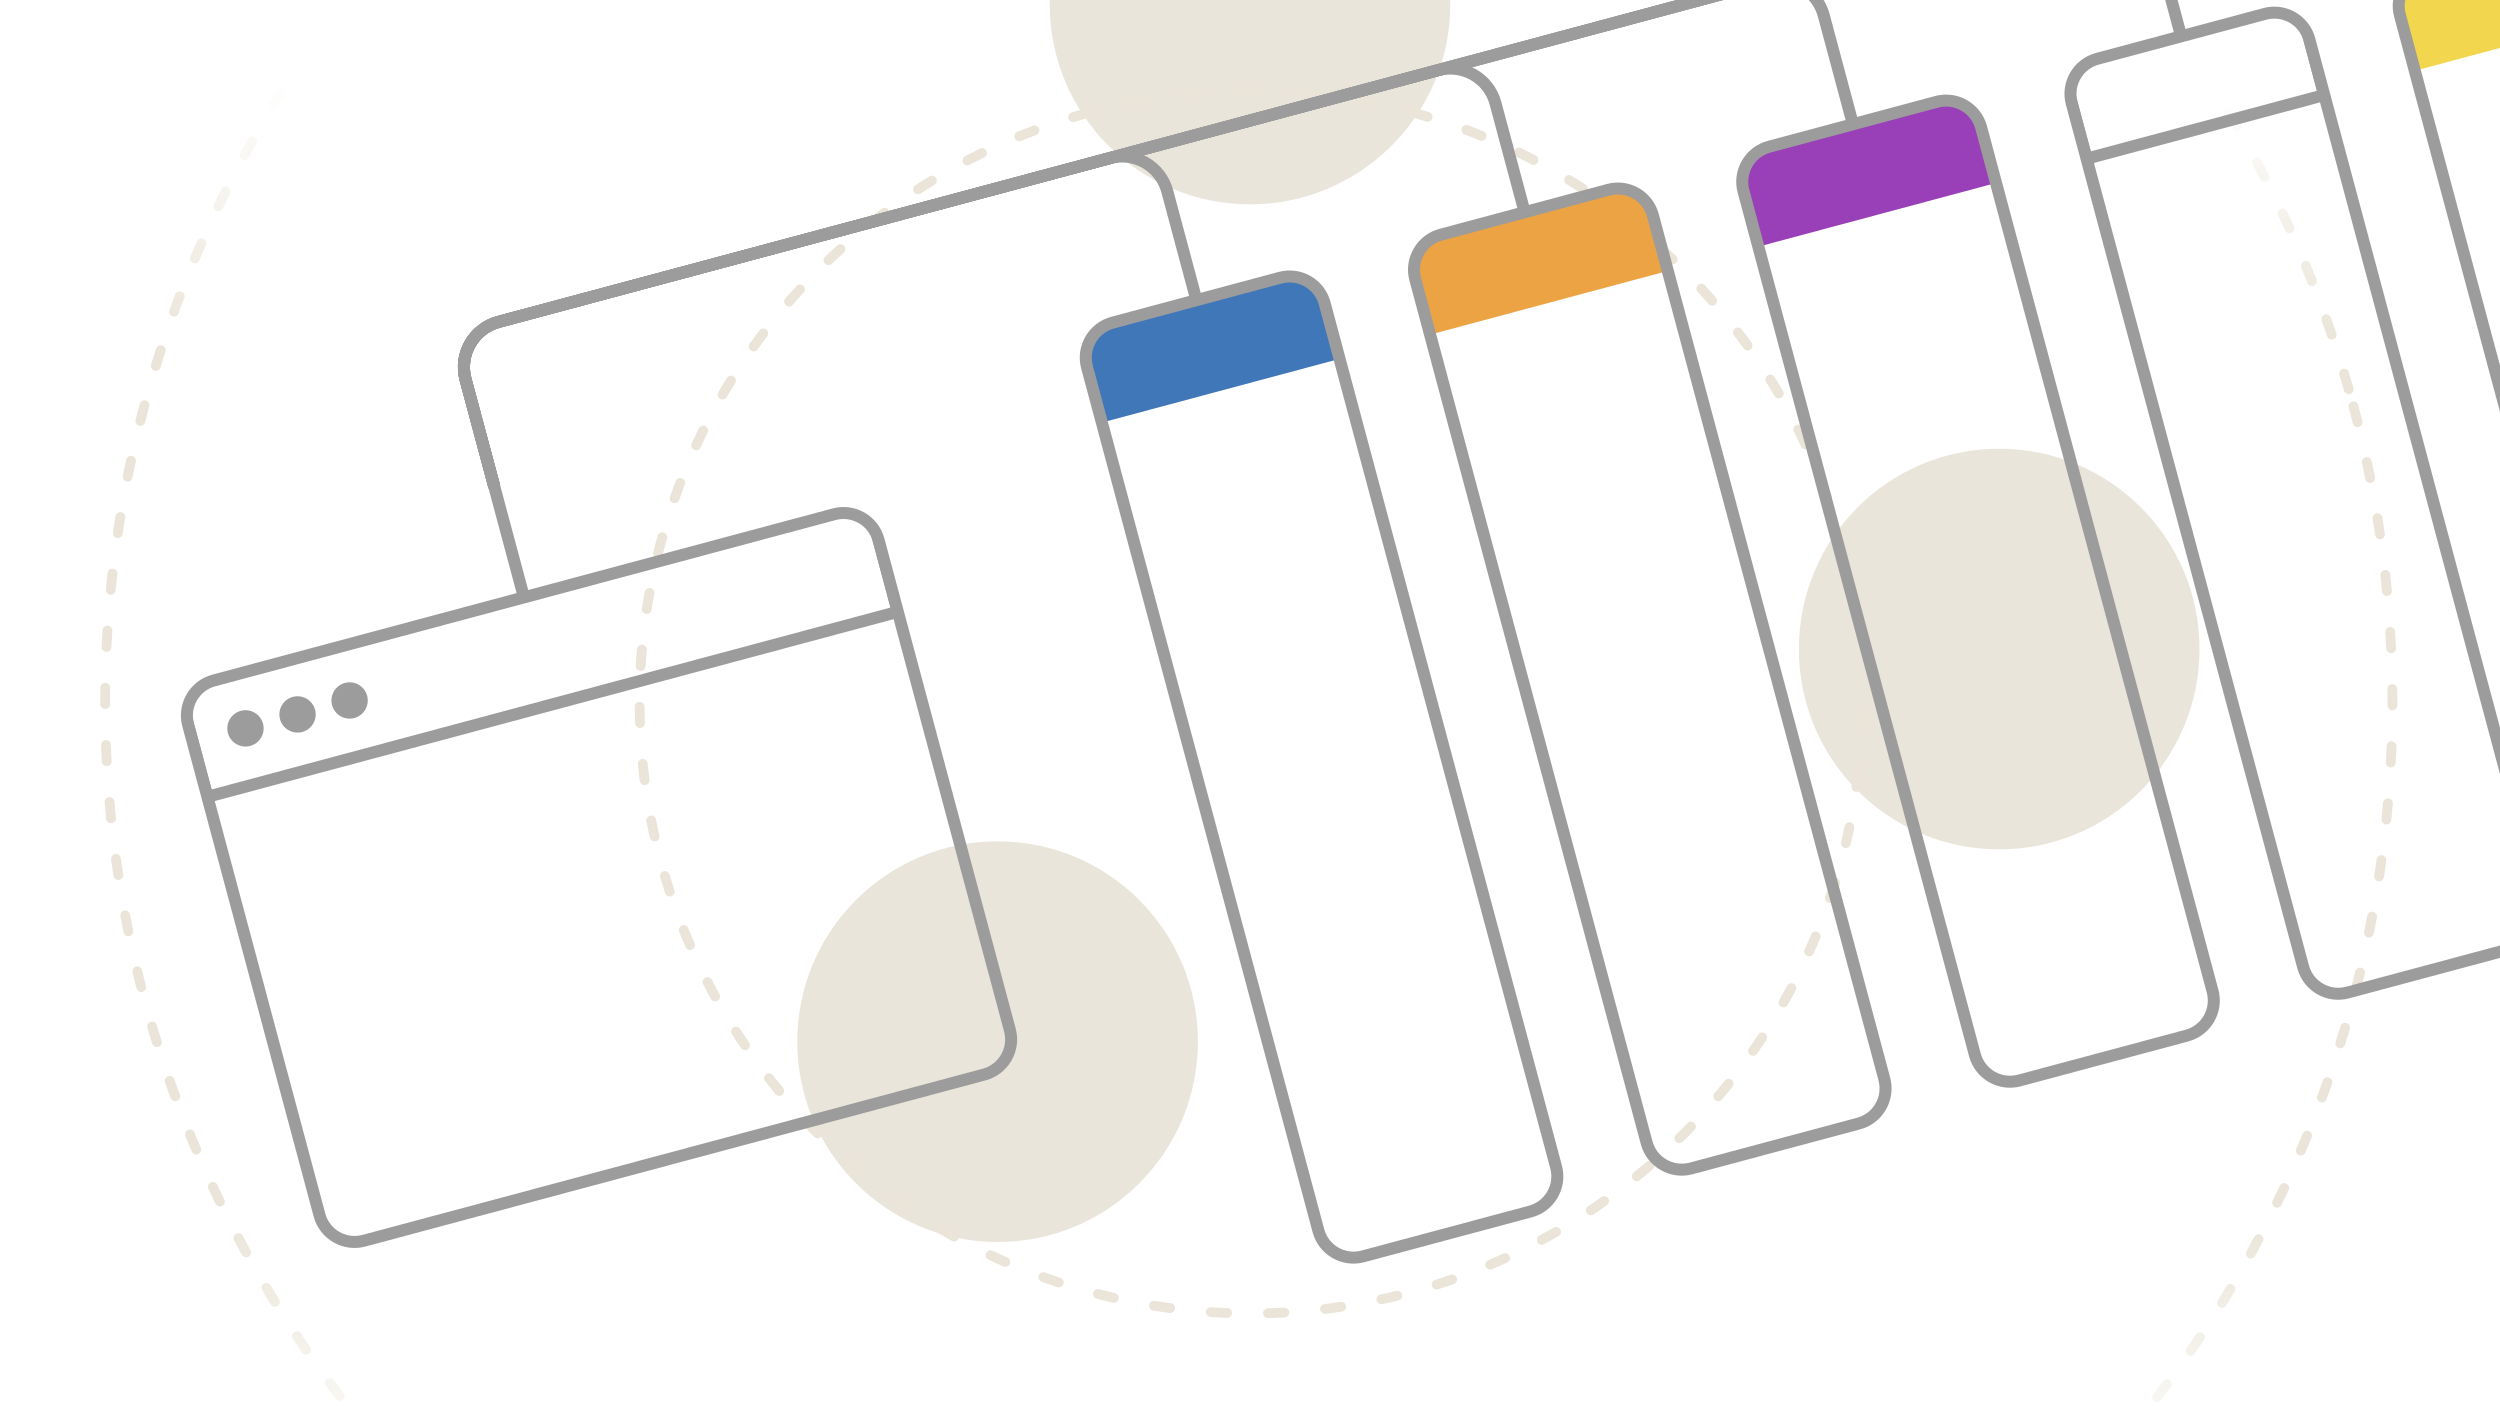 <svg width="624" height="351" viewBox="0 0 624 351" fill="none" xmlns="http://www.w3.org/2000/svg">
<g clip-path="url(#clip0_3790_2)">
<circle cx="249" cy="260" r="50" fill="#EAE5DB"/>
<circle cx="312" cy="1" r="50" fill="#EAE5DB"/>
<circle cx="499" cy="162" r="50" fill="#EAE5DB"/>
<circle cx="311.698" cy="175.31" r="285.443" transform="rotate(-15 311.698 175.31)" stroke="url(#paint0_linear_3790_2)" stroke-width="2.449" stroke-linecap="round" stroke-dasharray="4.08 10.2"/>
<circle cx="312.248" cy="175.243" r="152.594" transform="rotate(-15 312.248 175.243)" stroke="#EAE5D8" stroke-width="2.449" stroke-linecap="round" stroke-dasharray="4.08 10.2"/>
<g clip-path="url(#clip1_3790_2)">
<rect x="44.576" y="172.046" width="178.41" height="27.785" transform="rotate(-15 44.576 172.046)" stroke="#9C9C9C" stroke-width="3" stroke-miterlimit="10" stroke-linecap="round"/>
<circle cx="61.271" cy="181.804" r="4.533" transform="rotate(-15 61.271 181.804)" fill="#9C9C9C"/>
<circle cx="74.266" cy="178.322" r="4.533" transform="rotate(-15 74.266 178.322)" fill="#9C9C9C"/>
<circle cx="87.26" cy="174.84" r="4.533" transform="rotate(-15 87.26 174.84)" fill="#9C9C9C"/>
<path d="M133.566 148.201L108.964 56.386" stroke="black" stroke-width="3"/>
</g>
<path d="M46.96 180.945C45.664 176.108 48.535 171.137 53.371 169.841L208.186 128.358C213.023 127.062 217.995 129.932 219.291 134.769L252.068 257.096C253.364 261.932 250.494 266.904 245.657 268.2L90.842 309.682C86.005 310.979 81.034 308.108 79.738 303.271L46.96 180.945Z" stroke="#9C9C9C" stroke-width="3" stroke-miterlimit="10" stroke-linecap="round"/>
<path d="M123.384 121.502L116.193 94.663C114.521 88.422 118.224 82.007 124.465 80.335L277.02 39.458C283.261 37.786 289.676 41.49 291.348 47.731L298.54 74.569" stroke="#9C9C9C" stroke-width="3"/>
<path d="M123.384 121.502L116.193 94.663C114.521 88.422 118.224 82.007 124.465 80.335L358.948 17.506C365.189 15.834 371.604 19.537 373.276 25.778L380.467 52.617" stroke="#9C9C9C" stroke-width="3"/>
<path d="M123.384 121.502L116.193 94.663C114.521 88.422 118.224 82.007 124.465 80.335L440.875 -4.447C447.116 -6.119 453.531 -2.415 455.204 3.826L462.395 30.664" stroke="#9C9C9C" stroke-width="3"/>
<path d="M123.384 121.502L116.193 94.663C114.521 88.422 118.224 82.007 124.465 80.335L522.803 -26.399C529.044 -28.071 535.459 -24.368 537.131 -18.127L544.322 8.712" stroke="#9C9C9C" stroke-width="3"/>
<path d="M130.952 149.744L116.193 94.663C114.521 88.422 118.224 82.007 124.465 80.335L606.143 -48.73C612.384 -50.402 618.799 -46.699 620.471 -40.458L627.663 -13.619" stroke="#9C9C9C" stroke-width="3"/>
<g clip-path="url(#clip2_3790_2)">
<rect x="267.836" y="78.633" width="61.42" height="27.785" transform="rotate(-15 267.836 78.633)" fill="#3F77B8"/>
</g>
<path d="M271.318 91.628C270.022 86.791 272.892 81.82 277.729 80.524L319.54 69.32C324.377 68.025 329.349 70.895 330.645 75.732L388.402 291.286C389.698 296.123 386.828 301.094 381.991 302.39L340.18 313.594C335.343 314.89 330.371 312.019 329.075 307.182L271.318 91.628Z" stroke="#9C9C9C" stroke-width="3" stroke-miterlimit="10" stroke-linecap="round"/>
<g clip-path="url(#clip3_3790_2)">
<rect x="349.763" y="56.681" width="61.42" height="27.785" transform="rotate(-15 349.763 56.681)" fill="#ECA343"/>
</g>
<path d="M353.245 69.676C351.949 64.839 354.819 59.867 359.656 58.571L401.468 47.368C406.304 46.072 411.276 48.942 412.572 53.779L470.33 269.333C471.626 274.17 468.755 279.142 463.918 280.438L422.107 291.641C417.27 292.937 412.299 290.067 411.003 285.23L353.245 69.676Z" stroke="#9C9C9C" stroke-width="3" stroke-miterlimit="10" stroke-linecap="round"/>
<g clip-path="url(#clip4_3790_2)">
<rect x="431.691" y="34.728" width="61.42" height="27.785" transform="rotate(-15 431.691 34.728)" fill="#993FB8"/>
</g>
<path d="M435.173 47.723C433.877 42.887 436.747 37.915 441.584 36.619L483.395 25.416C488.232 24.12 493.204 26.99 494.5 31.827L552.257 247.381C553.553 252.218 550.683 257.19 545.846 258.486L504.035 269.689C499.198 270.985 494.226 268.114 492.93 263.278L435.173 47.723Z" stroke="#9C9C9C" stroke-width="3" stroke-miterlimit="10" stroke-linecap="round"/>
<g clip-path="url(#clip5_3790_2)">
<rect x="513.619" y="12.775" width="61.42" height="27.785" transform="rotate(-15 513.619 12.775)" stroke="#9C9C9C" stroke-width="3" stroke-miterlimit="10" stroke-linecap="round"/>
</g>
<path d="M517.101 25.771C515.805 20.934 518.675 15.963 523.512 14.666L565.323 3.463C570.16 2.167 575.131 5.038 576.427 9.874L634.185 225.429C635.481 230.265 632.611 235.237 627.774 236.533L585.963 247.736C581.126 249.032 576.154 246.162 574.858 241.325L517.101 25.771Z" stroke="#9C9C9C" stroke-width="3" stroke-miterlimit="10" stroke-linecap="round"/>
<g clip-path="url(#clip6_3790_2)">
<rect x="595.546" y="-9.177" width="61.42" height="27.785" transform="rotate(-15 595.546 -9.177)" fill="#F1D64E"/>
</g>
<path d="M599.028 3.819C597.732 -1.018 600.603 -5.99 605.439 -7.286L647.251 -18.489C652.088 -19.785 657.059 -16.915 658.355 -12.078L716.113 203.476C717.409 208.313 714.538 213.285 709.702 214.581L667.89 225.784C663.053 227.08 658.082 224.21 656.786 219.373L599.028 3.819Z" stroke="#9C9C9C" stroke-width="3" stroke-miterlimit="10" stroke-linecap="round"/>
</g>
<defs>
<linearGradient id="paint0_linear_3790_2" x1="423.19" y1="44.661" x2="331.948" y2="385.179" gradientUnits="userSpaceOnUse">
<stop stop-color="#EAE5D8" stop-opacity="0"/>
<stop offset="0.188" stop-color="#EAE5D8"/>
<stop offset="0.802" stop-color="#EAE5D8"/>
<stop offset="1" stop-color="#EAE5D8" stop-opacity="0"/>
</linearGradient>
<clipPath id="clip0_3790_2">
<rect width="624" height="351" fill="white"/>
</clipPath>
<clipPath id="clip1_3790_2">
<path d="M46.96 180.945C45.664 176.108 48.535 171.137 53.371 169.841L208.186 128.358C213.023 127.062 217.995 129.932 219.291 134.769L252.068 257.096C253.364 261.932 250.494 266.904 245.657 268.2L90.842 309.682C86.005 310.979 81.034 308.108 79.738 303.271L46.96 180.945Z" fill="white"/>
</clipPath>
<clipPath id="clip2_3790_2">
<path d="M271.318 91.628C270.022 86.791 272.892 81.82 277.729 80.524L319.54 69.32C324.377 68.025 329.349 70.895 330.645 75.732L388.402 291.286C389.698 296.123 386.828 301.094 381.991 302.39L340.18 313.594C335.343 314.89 330.371 312.019 329.075 307.182L271.318 91.628Z" fill="white"/>
</clipPath>
<clipPath id="clip3_3790_2">
<path d="M353.245 69.676C351.949 64.839 354.819 59.867 359.656 58.571L401.468 47.368C406.304 46.072 411.276 48.942 412.572 53.779L470.33 269.333C471.626 274.17 468.755 279.142 463.918 280.438L422.107 291.641C417.27 292.937 412.299 290.067 411.003 285.23L353.245 69.676Z" fill="white"/>
</clipPath>
<clipPath id="clip4_3790_2">
<path d="M435.173 47.723C433.877 42.887 436.747 37.915 441.584 36.619L483.395 25.416C488.232 24.12 493.204 26.99 494.5 31.827L552.257 247.381C553.553 252.218 550.683 257.19 545.846 258.486L504.035 269.689C499.198 270.985 494.226 268.114 492.93 263.278L435.173 47.723Z" fill="white"/>
</clipPath>
<clipPath id="clip5_3790_2">
<path d="M517.101 25.771C515.805 20.934 518.675 15.963 523.512 14.666L565.323 3.463C570.16 2.167 575.131 5.038 576.427 9.874L634.185 225.429C635.481 230.265 632.611 235.237 627.774 236.533L585.963 247.736C581.126 249.032 576.154 246.162 574.858 241.325L517.101 25.771Z" fill="white"/>
</clipPath>
<clipPath id="clip6_3790_2">
<path d="M599.028 3.819C597.732 -1.018 600.603 -5.99 605.439 -7.286L647.251 -18.489C652.088 -19.785 657.059 -16.915 658.355 -12.078L716.113 203.476C717.409 208.313 714.538 213.285 709.702 214.581L667.89 225.784C663.053 227.08 658.082 224.21 656.786 219.373L599.028 3.819Z" fill="white"/>
</clipPath>
</defs>
</svg>
